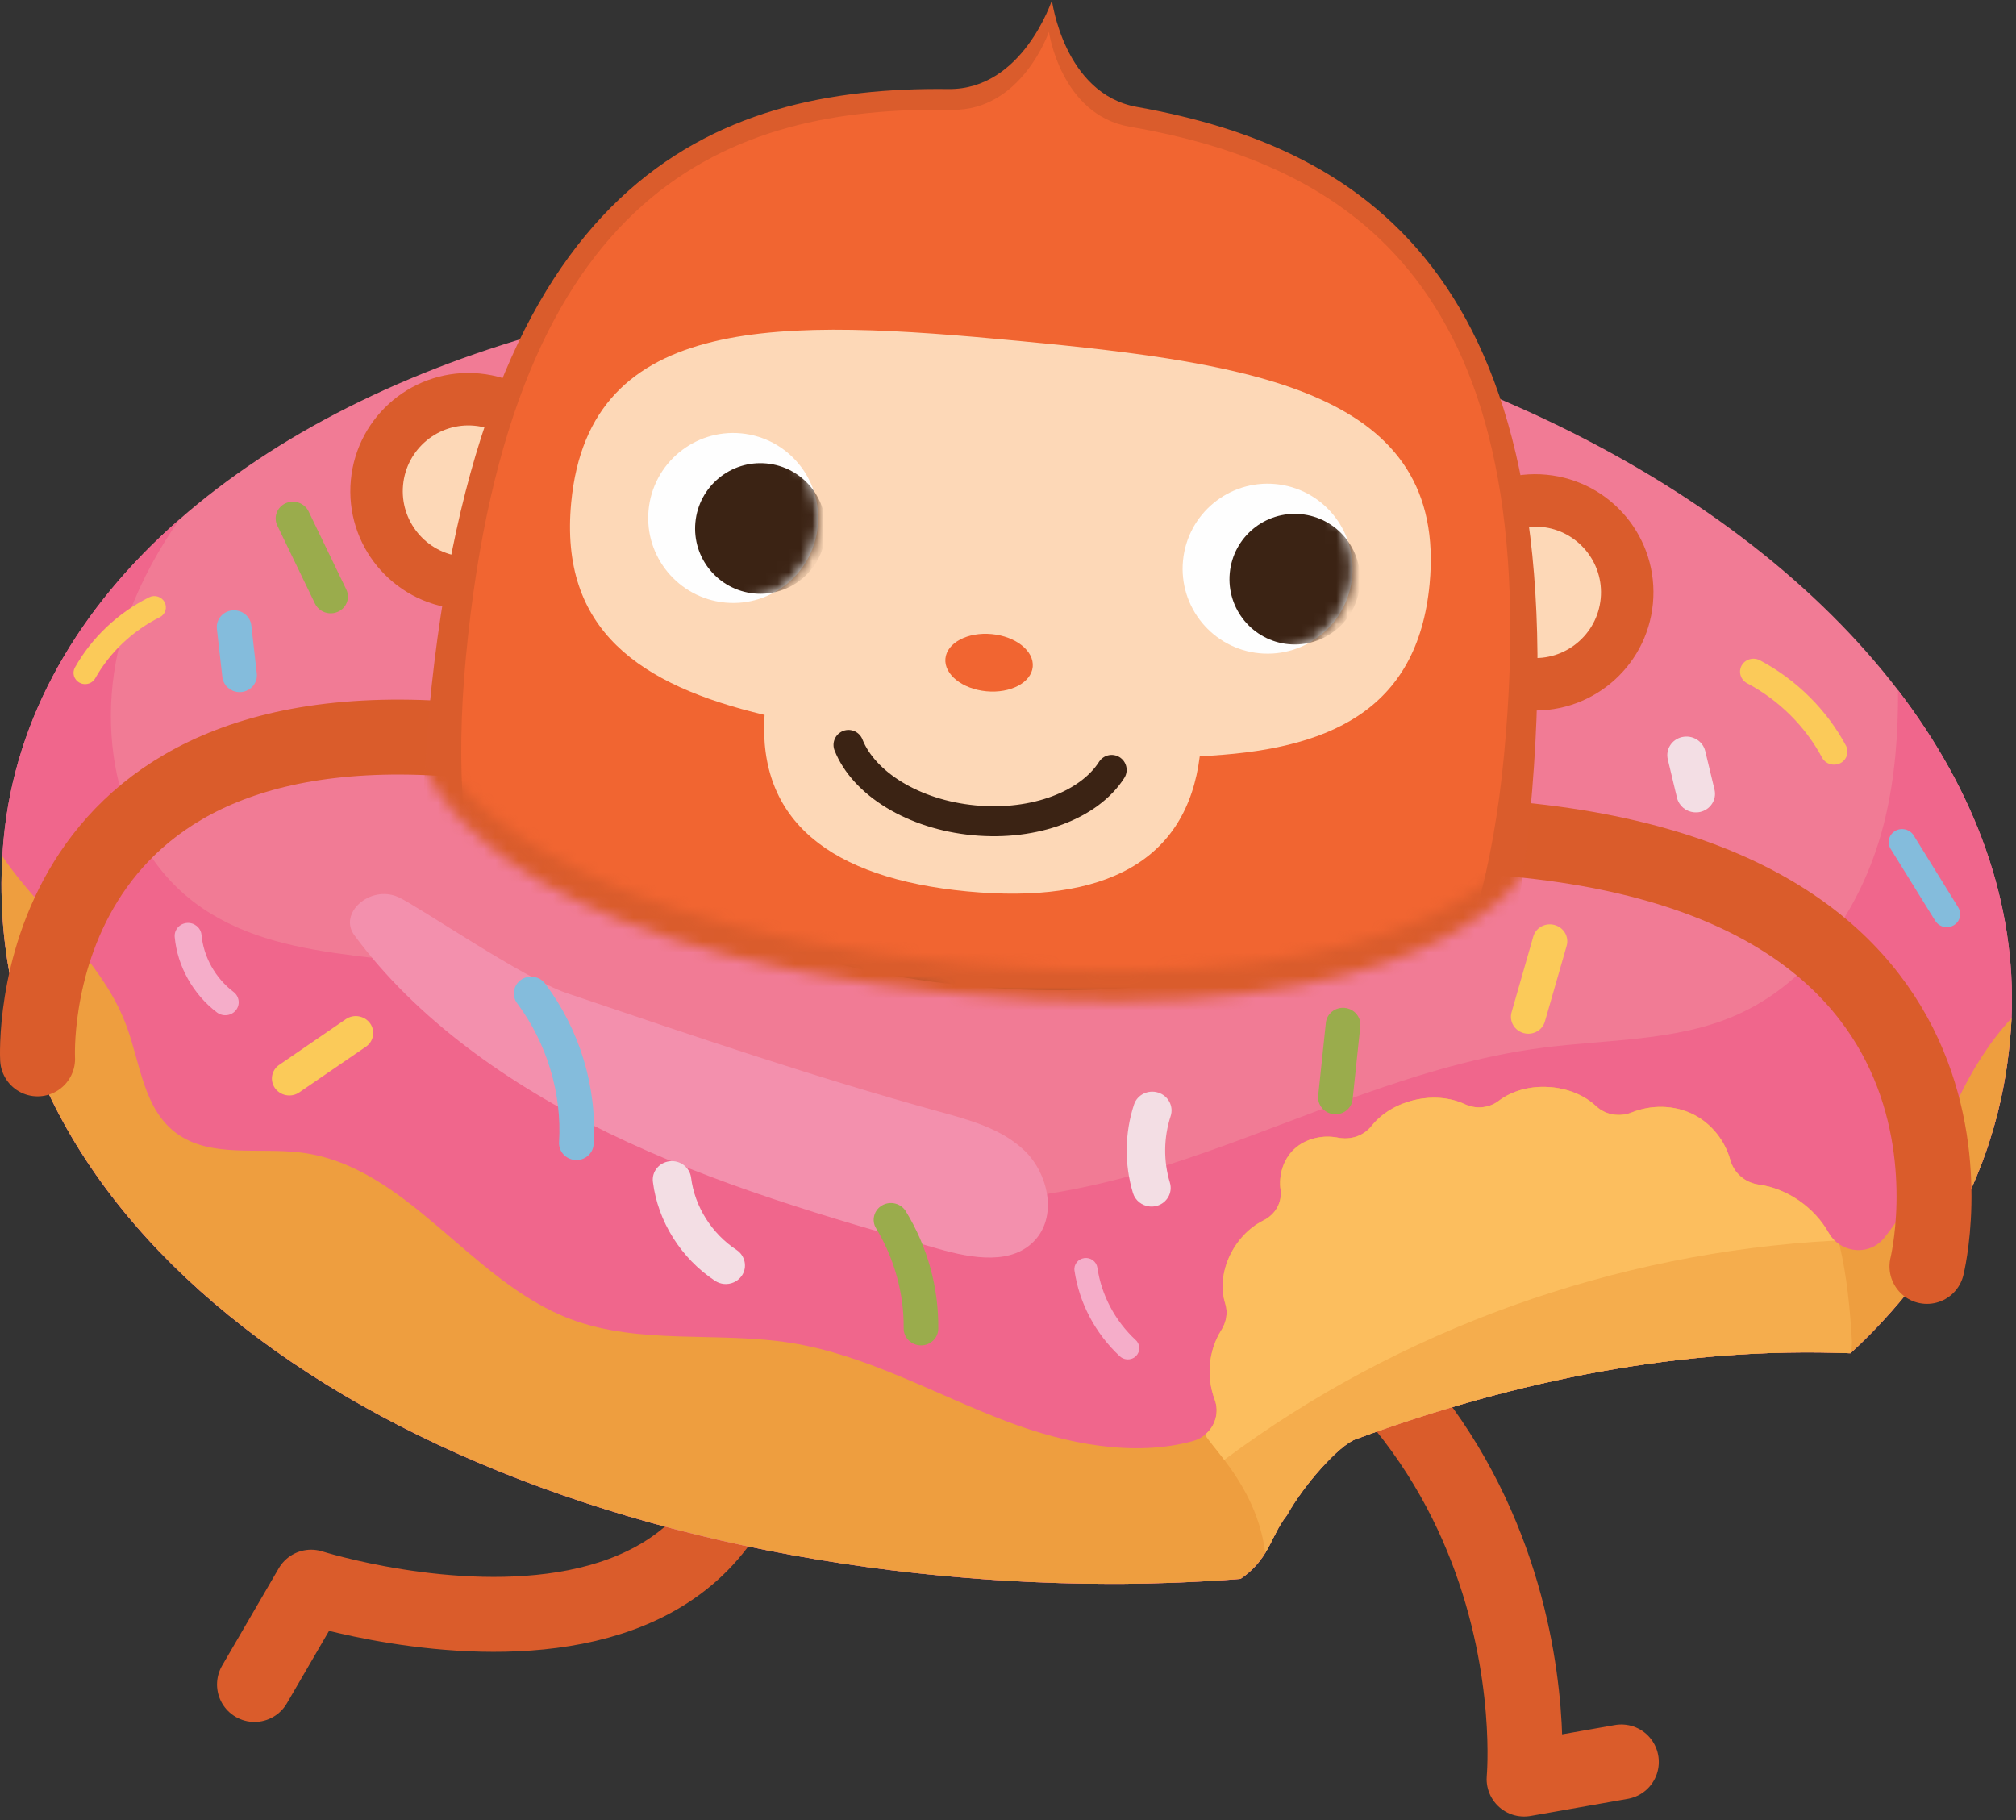 <?xml version="1.0" encoding="UTF-8"?>
<svg width="175px" height="158px" viewBox="0 0 175 158" version="1.1" xmlns="http://www.w3.org/2000/svg" xmlns:xlink="http://www.w3.org/1999/xlink">
    <rect x="0" y="0" width="175" height="158" fill="#333333" stroke="none"/>
    <!-- Generator: Sketch 55.2 (78181) - https://sketchapp.com -->
    <title>monkey</title>
    <desc>Created with Sketch.</desc>
    <defs>
        <path d="M0.486,39.778 C4.241,62.84 11.855,71.138 14.392,74.392 L14.392,74.392 C14.392,74.392 19.218,90.15 60.515,94.068 L60.515,94.068 C101.81,97.984 109.837,83.55 109.837,83.55 L109.837,83.55 C109.837,83.55 131.929,61.075 130.14,49.285 L130.14,49.285 C128.348,37.493 102.632,3.249 67.322,0.566 L67.322,0.566 C65.064,0.395 62.8,0.31 60.553,0.31 L60.553,0.31 C27.657,0.309 -3.026,18.194 0.486,39.778" id="path-1"></path>
        <path d="M0.486,39.778 C4.241,62.84 12.105,68.495 14.642,71.746 L14.642,71.746 C14.642,71.746 19.468,87.505 60.767,91.422 L60.767,91.422 C102.061,95.339 110.088,80.905 110.088,80.905 L110.088,80.905 C110.088,80.905 131.929,61.075 130.14,49.285 L130.14,49.285 C128.348,37.493 102.632,3.249 67.322,0.566 L67.322,0.566 C65.064,0.395 62.8,0.31 60.553,0.31 L60.553,0.31 C27.657,0.309 -3.026,18.194 0.486,39.778" id="path-3"></path>
        <path d="M0.3,7.079 C-0.085,11.134 2.894,14.734 6.95,15.118 L6.95,15.118 C11.007,15.504 14.605,12.529 14.991,8.473 L14.991,8.473 C15.375,4.417 12.401,0.814 8.344,0.429 L8.344,0.429 C8.107,0.406 7.872,0.396 7.638,0.396 L7.638,0.396 C3.878,0.396 0.663,3.26 0.3,7.079" id="path-5"></path>
        <path d="M0.191,6.979 C-0.194,11.035 2.78,14.634 6.838,15.019 L6.838,15.019 C10.894,15.405 14.493,12.43 14.877,8.373 L14.877,8.373 C15.262,4.316 12.288,0.714 8.232,0.33 L8.232,0.33 C7.995,0.307 7.76,0.296 7.527,0.296 L7.527,0.296 C3.765,0.296 0.553,3.16 0.191,6.979" id="path-7"></path>
    </defs>
    <g id="Page-1" stroke="none" stroke-width="1" fill="none" fill-rule="evenodd">
        <g id="02_toddler_class" transform="translate(-79, -428)">
            <g id="class-info" transform="translate(-424, 420)">
                <g id="monkey" transform="translate(503, 0)">
                    <g id="Group-93" transform="translate(0, 32.19)">
                        <path d="M140.741,128.761 L132.3,130.248 C132.3,130.248 135.841,93.188 95.44,81.091" id="Stroke-1" stroke="#DA5C2B" stroke-width="6.505" stroke-linecap="round" stroke-linejoin="round"></path>
                        <path d="M22.092,122.036 L27.008,113.588 C27.008,113.588 75.573,129.003 64.9,81.091" id="Stroke-3" stroke="#DA5C2B" stroke-width="6.505" stroke-linecap="round" stroke-linejoin="round"></path>
                        <path d="M53.499,49.986 C64.212,44.544 76.537,42.124 88.612,43.085 C100.704,44.043 112.585,47.512 122.322,54.587 C121.048,55.377 119.692,56.093 118.266,56.745 C98.51,65.806 65.843,62.067 53.473,49.998 C53.483,49.993 53.486,49.99 53.499,49.986 M174.561,65.121 C174.585,64.81 174.6,64.501 174.614,64.195 C175.054,54.202 171.456,44.462 164.76,35.724 C151.008,17.78 124.165,4.06 92.293,1.037 C60.855,-1.946 32.306,6.212 15.585,20.889 C6.839,28.559 1.325,38.016 0.321,48.591 C0.272,49.108 0.232,49.627 0.206,50.138 C-1.759,83.188 34.567,108.12 81.711,112.592 C82.45,112.661 83.185,112.724 83.926,112.785 C84.295,112.816 84.66,112.845 85.031,112.87 C85.417,112.901 85.804,112.928 86.196,112.954 C87.037,113.008 87.877,113.059 88.717,113.099 C88.953,113.112 89.189,113.125 89.428,113.137 C89.493,113.14 89.559,113.14 89.63,113.145 C90.419,113.181 91.206,113.208 91.991,113.233 C93.439,113.278 94.885,113.298 96.318,113.301 C96.735,113.301 97.148,113.299 97.559,113.298 C98.914,113.287 100.253,113.261 101.585,113.213 C101.839,113.205 102.094,113.195 102.346,113.184 C103.051,113.155 103.751,113.123 104.449,113.083 C104.751,113.072 105.055,113.051 105.354,113.033 C105.647,113.016 105.937,112.997 106.224,112.978 C106.486,112.961 106.751,112.94 107.012,112.923 C107.233,112.904 107.456,112.889 107.681,112.868 C108.447,112.354 109.112,111.7 109.626,110.943 C109.701,110.837 109.768,110.725 109.833,110.615 C110.387,109.703 110.776,108.692 111.375,107.803 C111.475,107.66 111.578,107.517 111.689,107.38 L111.689,107.378 C113.22,104.632 116.248,101.267 117.669,100.748 C131.682,95.61 146.075,92.7 160.613,93.282 L160.629,93.284 C160.655,93.262 160.673,93.241 160.698,93.224 L160.709,93.213 L160.709,93.21 C160.741,93.183 160.769,93.158 160.798,93.131 C161.577,92.408 162.325,91.668 163.045,90.908 C163.174,90.772 163.301,90.634 163.426,90.499 C163.921,89.967 164.397,89.425 164.865,88.877 C165.051,88.658 165.231,88.438 165.409,88.215 C165.461,88.154 165.507,88.094 165.557,88.032 C165.724,87.823 165.893,87.609 166.057,87.396 C166.229,87.175 166.397,86.954 166.566,86.727 C166.81,86.405 167.045,86.075 167.271,85.743 C167.419,85.545 167.558,85.338 167.692,85.129 C167.73,85.08 167.765,85.031 167.795,84.982 C167.932,84.785 168.061,84.584 168.188,84.384 C168.524,83.864 168.852,83.339 169.16,82.805 C169.224,82.693 169.292,82.583 169.353,82.466 C169.46,82.28 169.566,82.1 169.669,81.913 C169.705,81.849 169.737,81.783 169.775,81.722 C169.886,81.517 169.99,81.316 170.092,81.112 C170.522,80.298 170.921,79.47 171.285,78.625 C171.34,78.503 171.395,78.378 171.443,78.251 C171.547,78.017 171.644,77.779 171.738,77.542 C171.848,77.267 171.961,76.995 172.063,76.718 C172.072,76.697 172.077,76.675 172.085,76.655 C172.191,76.374 172.293,76.089 172.392,75.805 C172.408,75.76 172.426,75.713 172.441,75.662 C172.517,75.456 172.585,75.247 172.649,75.039 C172.688,74.925 172.725,74.813 172.757,74.699 C172.962,74.074 173.144,73.435 173.311,72.792 C173.364,72.599 173.409,72.404 173.461,72.209 C173.492,72.074 173.527,71.943 173.553,71.808 C173.587,71.684 173.617,71.56 173.641,71.434 C173.681,71.264 173.72,71.094 173.752,70.922 C173.815,70.647 173.87,70.368 173.924,70.088 C173.977,69.789 174.031,69.491 174.083,69.189 C174.129,68.922 174.172,68.656 174.208,68.389 C174.227,68.27 174.244,68.147 174.259,68.025 C174.298,67.759 174.333,67.491 174.361,67.221 C174.404,66.892 174.438,66.562 174.469,66.23 C174.505,65.865 174.536,65.493 174.561,65.121" id="Fill-5" fill="#F17B95"></path>
                        <path d="M174.469,66.23 C174.438,66.562 174.403,66.892 174.361,67.221 C174.333,67.491 174.298,67.76 174.259,68.025 C174.244,68.147 174.227,68.27 174.208,68.389 C174.171,68.656 174.128,68.922 174.083,69.189 C174.031,69.49 173.977,69.789 173.923,70.088 C173.87,70.368 173.815,70.647 173.751,70.922 C173.72,71.094 173.681,71.264 173.641,71.434 C173.617,71.56 173.587,71.684 173.553,71.808 C173.527,71.943 173.492,72.074 173.46,72.209 C173.409,72.404 173.364,72.599 173.311,72.793 C173.144,73.436 172.962,74.074 172.756,74.699 C172.725,74.814 172.688,74.925 172.648,75.039 C172.585,75.247 172.517,75.457 172.441,75.662 C172.426,75.713 172.408,75.76 172.392,75.805 C172.292,76.09 172.191,76.374 172.085,76.656 C172.077,76.675 172.071,76.698 172.063,76.718 C171.961,76.995 171.848,77.267 171.738,77.543 C171.644,77.779 171.547,78.017 171.443,78.251 C171.395,78.378 171.339,78.504 171.285,78.625 C170.92,79.47 170.521,80.298 170.091,81.112 C169.99,81.316 169.886,81.516 169.774,81.722 C169.736,81.783 169.705,81.849 169.668,81.913 C169.566,82.1 169.459,82.28 169.353,82.466 C169.292,82.583 169.224,82.693 169.16,82.805 C168.852,83.339 168.524,83.864 168.188,84.384 C168.061,84.584 167.932,84.784 167.794,84.983 C167.765,85.031 167.73,85.081 167.692,85.129 C167.558,85.338 167.418,85.545 167.271,85.743 C167.045,86.075 166.81,86.405 166.566,86.727 C166.397,86.954 166.229,87.175 166.057,87.397 C165.893,87.609 165.724,87.823 165.557,88.032 C165.506,88.094 165.46,88.154 165.409,88.216 C165.23,88.438 165.05,88.657 164.865,88.877 C164.397,89.425 163.92,89.968 163.425,90.499 C163.3,90.634 163.173,90.772 163.044,90.907 C162.325,91.668 161.577,92.407 160.797,93.132 C160.769,93.157 160.741,93.183 160.709,93.21 L160.709,93.213 L160.698,93.224 C160.672,93.241 160.654,93.261 160.628,93.284 L160.613,93.282 C146.075,92.7 131.682,95.61 117.668,100.749 C116.248,101.267 113.22,104.632 111.689,107.379 L111.689,107.38 C111.578,107.517 111.475,107.659 111.375,107.803 C110.776,108.692 110.387,109.703 109.833,110.615 C109.768,110.725 109.701,110.838 109.625,110.943 C109.112,111.7 108.447,112.355 107.681,112.868 C107.456,112.889 107.233,112.904 107.012,112.923 C106.751,112.941 106.486,112.962 106.224,112.978 C105.937,112.998 105.647,113.016 105.354,113.032 C105.055,113.051 104.75,113.073 104.449,113.083 C103.751,113.124 103.051,113.155 102.346,113.184 C102.094,113.195 101.838,113.206 101.584,113.213 C100.252,113.261 98.914,113.287 97.559,113.298 C97.148,113.299 96.734,113.301 96.318,113.301 C94.885,113.298 93.438,113.278 91.991,113.234 C91.206,113.209 90.418,113.18 89.63,113.145 C89.559,113.139 89.493,113.14 89.428,113.136 C89.189,113.125 88.953,113.112 88.716,113.099 C87.876,113.059 87.037,113.008 86.196,112.954 C85.804,112.928 85.417,112.901 85.031,112.87 C84.66,112.845 84.294,112.817 83.925,112.785 C83.185,112.724 82.45,112.661 81.71,112.592 C34.567,108.12 -1.759,83.189 0.206,50.138 C0.232,49.627 0.271,49.108 0.321,48.592 C1.325,38.016 6.838,28.559 15.584,20.889 C13.799,23.437 12.298,26.152 11.21,29.072 C7.941,37.889 9.586,49.142 17.486,54.592 C25.309,59.992 36.126,58.126 45.137,61.325 C54.834,64.766 61.522,73.728 71.007,77.697 C81.032,81.888 92.61,79.871 102.897,76.433 C113.176,72.992 123.098,68.166 133.888,66.764 C139.536,66.029 145.467,66.219 150.658,63.956 C157.534,60.962 161.917,54.065 163.625,46.928 C164.504,43.257 164.779,39.501 164.76,35.724 C171.456,44.462 175.054,54.202 174.614,64.195 C174.6,64.501 174.584,64.81 174.561,65.121 C174.536,65.493 174.504,65.865 174.469,66.23" id="Fill-7" fill="#F0668C"></path>
                        <path d="M174.469,66.23 C174.438,66.562 174.403,66.892 174.361,67.221 C174.333,67.491 174.298,67.76 174.259,68.025 C174.244,68.147 174.227,68.27 174.208,68.389 C174.171,68.656 174.128,68.922 174.083,69.189 C174.031,69.49 173.977,69.789 173.923,70.088 C173.87,70.368 173.815,70.647 173.751,70.922 C173.72,71.094 173.681,71.264 173.641,71.434 C173.617,71.56 173.587,71.684 173.553,71.808 C173.527,71.943 173.492,72.074 173.46,72.209 C173.409,72.404 173.364,72.599 173.311,72.793 C173.144,73.436 172.962,74.074 172.756,74.699 C172.725,74.814 172.688,74.925 172.648,75.039 C172.585,75.247 172.517,75.457 172.441,75.662 C172.426,75.713 172.408,75.76 172.392,75.805 C172.292,76.09 172.191,76.374 172.085,76.656 C172.077,76.675 172.071,76.698 172.063,76.718 C171.961,76.995 171.848,77.267 171.738,77.543 C171.644,77.779 171.547,78.017 171.443,78.251 C171.395,78.378 171.339,78.504 171.285,78.625 C170.92,79.47 170.521,80.298 170.091,81.112 C169.99,81.316 169.886,81.516 169.774,81.722 C169.736,81.783 169.705,81.849 169.668,81.913 C169.566,82.1 169.459,82.28 169.353,82.466 C169.292,82.583 169.224,82.693 169.16,82.805 C168.852,83.339 168.524,83.864 168.188,84.384 C168.061,84.584 167.932,84.784 167.794,84.983 C167.765,85.031 167.73,85.081 167.692,85.129 C167.558,85.338 167.418,85.545 167.271,85.743 C167.045,86.075 166.81,86.405 166.566,86.727 C166.397,86.954 166.229,87.175 166.057,87.397 C165.893,87.609 165.724,87.823 165.557,88.032 C165.506,88.094 165.46,88.154 165.409,88.216 C165.23,88.438 165.05,88.657 164.865,88.877 C164.397,89.425 163.92,89.968 163.425,90.499 C163.3,90.634 163.173,90.772 163.044,90.907 C162.325,91.668 161.577,92.407 160.797,93.132 C160.769,93.157 160.741,93.183 160.709,93.21 L160.709,93.213 L160.698,93.224 L160.613,93.282 C146.075,92.7 131.682,95.61 117.668,100.749 C116.248,101.267 113.22,104.632 111.689,107.379 L111.689,107.38 C111.578,107.517 111.475,107.659 111.375,107.803 C110.776,108.692 110.387,109.703 109.833,110.615 C109.768,110.725 109.701,110.838 109.625,110.943 C109.112,111.7 108.447,112.355 107.681,112.868 C107.456,112.889 107.233,112.904 107.012,112.923 C106.751,112.941 106.486,112.962 106.224,112.978 C105.937,112.998 105.647,113.016 105.354,113.032 C105.182,113.046 105.007,113.055 104.832,113.065 C104.703,113.07 104.577,113.079 104.449,113.083 C103.751,113.124 103.051,113.155 102.346,113.184 C102.094,113.195 101.838,113.206 101.584,113.213 C100.252,113.261 98.914,113.287 97.559,113.298 C97.148,113.299 96.734,113.301 96.318,113.301 C94.885,113.298 93.438,113.278 91.991,113.234 C91.206,113.209 90.418,113.18 89.63,113.145 C89.559,113.139 89.493,113.14 89.428,113.136 C89.189,113.125 88.953,113.112 88.716,113.099 C87.876,113.059 87.037,113.008 86.196,112.954 C85.804,112.928 85.417,112.901 85.031,112.87 C84.66,112.845 84.294,112.817 83.925,112.785 C83.185,112.724 82.45,112.661 81.71,112.592 C34.567,108.12 -1.759,83.189 0.206,50.138 C0.646,50.793 1.117,51.426 1.603,52.029 C4.961,56.209 9.178,59.941 11.003,64.936 C12.186,68.172 12.477,72.075 15.285,74.165 C18.245,76.365 22.43,75.398 26.114,75.859 C35.369,77.018 40.779,87.007 49.481,90.304 C55.515,92.594 62.293,91.368 68.676,92.388 C75.292,93.452 81.222,96.877 87.476,99.233 C92.576,101.154 98.411,102.31 103.527,100.912 C103.941,100.802 104.307,100.605 104.605,100.352 C105.48,99.628 105.86,98.42 105.443,97.302 C104.709,95.354 104.898,93.051 106.013,91.29 C106.446,90.605 106.607,89.778 106.368,89.004 C105.513,86.299 107.114,83.028 109.687,81.747 C110.711,81.237 111.312,80.189 111.161,79.079 C110.993,77.816 111.389,76.468 112.328,75.578 C113.317,74.642 114.807,74.306 116.149,74.571 C117.263,74.791 118.379,74.409 119.07,73.54 C120.857,71.299 124.514,70.433 127.162,71.667 C128.118,72.115 129.27,72.008 130.096,71.373 C132.437,69.581 136.391,69.805 138.547,71.832 C139.38,72.614 140.599,72.802 141.663,72.374 C143.324,71.713 145.282,71.725 146.903,72.508 C148.522,73.286 149.725,74.803 150.193,76.493 C150.51,77.638 151.475,78.481 152.677,78.645 C155.185,78.987 157.517,80.654 158.739,82.832 C158.816,82.964 158.899,83.088 158.987,83.203 C159.024,83.248 159.06,83.293 159.102,83.338 C159.151,83.394 159.201,83.451 159.255,83.503 C159.258,83.509 159.268,83.511 159.269,83.519 C159.331,83.573 159.395,83.625 159.455,83.676 C159.525,83.733 159.596,83.781 159.67,83.829 C160.859,84.621 162.55,84.498 163.531,83.302 C166.37,79.831 168.053,75.287 170.012,71.168 C171.176,68.721 172.718,66.228 174.614,64.195 C174.6,64.501 174.584,64.81 174.561,65.121 C174.536,65.493 174.504,65.865 174.469,66.23" id="Fill-9" fill="#EE9E3F"></path>
                        <path d="M160.708,93.21 L160.708,93.213 L160.698,93.223 L160.613,93.282 C146.075,92.7 131.682,95.61 117.668,100.748 C116.248,101.267 113.22,104.632 111.689,107.378 L111.689,107.38 C111.578,107.517 111.475,107.659 111.374,107.803 C110.776,108.692 110.387,109.703 109.833,110.615 C109.38,107.037 107.647,104.352 106.273,102.537 C105.53,101.554 104.891,100.826 104.605,100.351 C105.48,99.628 105.86,98.42 105.443,97.302 C104.71,95.354 104.898,93.051 106.013,91.29 C106.447,90.604 106.608,89.778 106.368,89.003 C105.513,86.299 107.114,83.028 109.687,81.747 C110.712,81.237 111.312,80.189 111.16,79.079 C110.993,77.815 111.389,76.467 112.328,75.578 C113.317,74.642 114.807,74.306 116.15,74.571 C117.263,74.791 118.379,74.409 119.07,73.54 C120.858,71.298 124.514,70.433 127.162,71.667 C128.118,72.115 129.27,72.008 130.096,71.372 C132.437,69.581 136.391,69.805 138.547,71.832 C139.381,72.613 140.599,72.802 141.662,72.374 C143.323,71.712 145.281,71.725 146.903,72.508 C148.523,73.286 149.725,74.803 150.194,76.493 C150.51,77.638 151.475,78.481 152.677,78.645 C155.185,78.987 157.517,80.654 158.739,82.832 C158.816,82.964 158.899,83.088 158.988,83.202 C159.024,83.248 159.06,83.293 159.101,83.338 C159.151,83.394 159.201,83.451 159.256,83.503 C159.258,83.509 159.268,83.512 159.269,83.519 C159.331,83.572 159.394,83.625 159.454,83.676 C159.525,83.733 159.591,83.783 159.67,83.829 C160.321,86.58 160.599,89.44 160.759,92.279 C160.762,92.363 160.742,92.73 160.708,93.21" id="Fill-11" fill="#F5AD4D"></path>
                        <path d="M123.978,52.728 C122.703,54.706 120.579,56.017 118.266,56.745 C119.692,56.093 121.048,55.377 122.322,54.588 C112.585,47.512 100.704,44.044 88.612,43.085 C76.537,42.125 64.212,44.544 53.499,49.986 C51.751,48.266 50.471,46.094 50.14,43.712 C49.709,40.623 51.131,37.233 53.954,35.773 C57.098,34.143 61.025,35.132 64.459,34.182 C69.109,32.897 72.504,28.161 77.346,28.106 C79.439,28.081 81.426,28.97 83.495,29.248 C87.202,29.745 90.851,28.283 94.563,27.882 C101.843,27.098 109.46,30.822 113.171,36.989 C114.07,38.482 114.797,40.144 116.164,41.251 C118.174,42.88 121.168,42.971 123.151,44.642 C125.45,46.574 125.583,50.232 123.978,52.728" id="Fill-13" fill="#EE9E3F"></path>
                        <path d="M89.938,83.358 C91.776,81.215 90.945,77.642 88.96,75.72 C86.978,73.798 84.189,73.038 81.509,72.303 C71.032,69.417 60.325,65.792 49.179,62.016 C45.48,60.763 36.306,54.477 34.599,53.695 C34.58,53.687 34.564,53.679 34.546,53.673 C32.148,52.615 29.337,55.073 30.766,57.005 C36.144,64.287 44.145,69.946 52.76,74.137 C62.123,78.692 72.008,81.521 81.477,84.225 C84.389,85.054 87.947,85.681 89.938,83.358" id="Fill-15" fill="#F390AD"></path>
                        <path d="M62.844,87.268 C62.572,87.242 62.304,87.151 62.063,86.99 C59.121,85.049 57.105,81.841 56.677,78.415 C56.561,77.524 57.212,76.718 58.13,76.615 C59.047,76.511 59.877,77.147 59.99,78.039 C60.301,80.543 61.779,82.89 63.929,84.309 C64.692,84.813 64.9,85.822 64.384,86.565 C64.027,87.071 63.428,87.323 62.844,87.268" id="Fill-17" fill="#F3DEE4"></path>
                        <path d="M99.796,80.54 C99.137,80.477 98.551,80.034 98.348,79.376 C97.594,76.888 97.626,74.16 98.438,71.696 C98.718,70.841 99.66,70.378 100.537,70.654 C101.414,70.93 101.9,71.847 101.617,72.7 C101.009,74.553 100.984,76.604 101.553,78.473 C101.812,79.333 101.307,80.235 100.423,80.486 C100.215,80.543 99.999,80.559 99.796,80.54" id="Fill-19" fill="#F3DEE4"></path>
                        <path d="M147.049,46.325 C146.352,46.258 145.744,45.769 145.573,45.068 L144.774,41.733 C144.563,40.858 145.124,39.99 146.019,39.791 C146.919,39.593 147.818,40.138 148.025,41.012 L148.828,44.349 C149.038,45.225 148.476,46.094 147.579,46.293 C147.399,46.333 147.222,46.341 147.049,46.325" id="Fill-21" fill="#F3DEE4"></path>
                        <path d="M105.287,18.275 C104.807,18.229 104.352,17.984 104.059,17.566 L101.125,13.36 C100.605,12.612 100.802,11.605 101.566,11.106 C102.328,10.605 103.37,10.802 103.887,11.548 L106.818,15.755 C107.341,16.499 107.141,17.509 106.38,18.007 C106.044,18.225 105.659,18.31 105.287,18.275" id="Fill-23" fill="#F3DEE4"></path>
                        <path d="M58.294,33.103 C58.144,33.089 57.993,33.055 57.844,32.998 C56.983,32.672 56.556,31.728 56.89,30.893 L59.479,24.39 C59.811,23.558 60.776,23.145 61.638,23.474 C62.5,23.8 62.923,24.742 62.593,25.577 L60.004,32.078 C59.729,32.77 59.018,33.172 58.294,33.103" id="Fill-25" fill="#F3DEE4"></path>
                        <path d="M63.863,12.008 C63.676,11.99 63.489,11.911 63.349,11.769 C61.464,9.911 60.411,7.248 60.529,4.649 C60.546,4.202 60.936,3.856 61.399,3.88 C61.856,3.903 62.215,4.281 62.196,4.728 C62.1,6.884 62.975,9.092 64.533,10.634 C64.856,10.954 64.857,11.467 64.528,11.781 C64.347,11.956 64.104,12.03 63.863,12.008" id="Fill-27" fill="#F5ADC9"></path>
                        <path d="M91.071,19.343 C90.954,19.331 90.831,19.305 90.717,19.264 C89.93,18.996 89.515,18.161 89.791,17.399 C90.723,14.792 90.815,11.887 90.043,9.219 C89.816,8.442 90.285,7.636 91.082,7.423 C91.88,7.208 92.712,7.666 92.936,8.441 C93.873,11.679 93.761,15.207 92.63,18.374 C92.397,19.02 91.741,19.406 91.071,19.343" id="Fill-29" fill="#F5ADC9"></path>
                        <path d="M135.374,27.884 C135.265,27.874 135.16,27.843 135.057,27.792 L130.131,25.209 C129.725,24.996 129.572,24.503 129.791,24.109 C130.008,23.715 130.51,23.569 130.918,23.782 L135.843,26.364 C136.249,26.575 136.401,27.067 136.185,27.463 C136.024,27.76 135.696,27.915 135.374,27.884" id="Fill-31" fill="#F5ADC9"></path>
                        <path d="M97.802,93.811 C97.586,93.791 97.371,93.702 97.203,93.545 C95.085,91.573 93.688,88.935 93.272,86.116 C93.193,85.585 93.576,85.094 94.124,85.021 C94.674,84.947 95.176,85.319 95.258,85.851 C95.609,88.237 96.79,90.471 98.589,92.141 C98.987,92.512 99,93.13 98.621,93.517 C98.404,93.742 98.098,93.839 97.802,93.811" id="Fill-33" fill="#F5ADC9"></path>
                        <path d="M19.443,63.937 C19.229,63.916 19.018,63.841 18.838,63.703 C16.77,62.138 15.397,59.69 15.166,57.16 C15.107,56.535 15.58,55.984 16.226,55.931 C16.865,55.88 17.433,56.343 17.492,56.968 C17.667,58.883 18.704,60.73 20.266,61.913 C20.778,62.3 20.873,63.013 20.476,63.508 C20.221,63.824 19.83,63.974 19.443,63.937" id="Fill-35" fill="#F5ADC9"></path>
                        <path d="M114.607,17.456 C114.522,17.449 114.436,17.431 114.35,17.404 C113.737,17.204 113.401,16.562 113.602,15.967 C114.537,13.191 114.362,10.063 113.12,7.389 C112.853,6.817 113.117,6.146 113.704,5.89 C114.292,5.635 114.983,5.892 115.247,6.464 C116.729,9.65 116.936,13.371 115.823,16.683 C115.65,17.196 115.14,17.508 114.607,17.456" id="Fill-37" fill="#FBCA59"></path>
                        <path d="M66.562,26.736 C66.529,26.733 66.499,26.728 66.468,26.724 C65.926,26.62 65.569,26.107 65.668,25.58 C66.15,23.101 65.758,20.501 64.571,18.253 C64.315,17.774 64.507,17.186 64.999,16.942 C65.492,16.7 66.095,16.889 66.347,17.367 C67.745,20.003 68.201,23.05 67.637,25.954 C67.541,26.451 67.073,26.784 66.562,26.736" id="Fill-39" fill="#FBCA59"></path>
                        <path d="M48.338,28.356 C47.951,28.32 47.605,28.064 47.479,27.686 C46.369,24.392 44.25,21.355 41.51,19.135 C41.083,18.787 41.025,18.174 41.377,17.763 C41.73,17.347 42.362,17.295 42.789,17.642 C45.814,20.096 48.156,23.449 49.382,27.087 C49.555,27.6 49.268,28.147 48.742,28.313 C48.61,28.357 48.471,28.369 48.338,28.356" id="Fill-41" fill="#FBCA59"></path>
                        <path d="M7.293,35.192 C7.16,35.181 7.028,35.141 6.905,35.077 C6.418,34.815 6.239,34.223 6.505,33.752 C7.956,31.168 10.243,29.006 12.942,27.661 C13.429,27.415 14.034,27.605 14.29,28.085 C14.541,28.563 14.351,29.151 13.86,29.394 C11.513,30.564 9.527,32.447 8.264,34.696 C8.065,35.046 7.676,35.229 7.293,35.192" id="Fill-43" fill="#FBCA59"></path>
                        <path d="M49.602,37.772 C49.275,37.741 48.968,37.556 48.804,37.25 C47.643,35.1 46.192,33.108 44.481,31.33 C44.103,30.935 44.123,30.319 44.526,29.954 C44.927,29.588 45.565,29.609 45.943,30.005 C47.775,31.911 49.333,34.047 50.578,36.355 C50.835,36.831 50.648,37.42 50.158,37.668 C49.98,37.757 49.787,37.789 49.602,37.772" id="Fill-45" fill="#FBCA59"></path>
                        <path d="M132.523,65.538 C132.433,65.529 132.345,65.515 132.255,65.489 C131.458,65.268 130.989,64.46 131.213,63.685 L133.096,57.114 C133.318,56.335 134.146,55.887 134.948,56.108 C135.749,56.327 136.215,57.134 135.995,57.911 L134.106,64.485 C133.911,65.172 133.23,65.605 132.523,65.538" id="Fill-47" fill="#FBCA59"></path>
                        <path d="M111.261,32.195 C110.512,32.123 109.917,31.517 109.899,30.77 C109.878,29.964 110.533,29.297 111.359,29.28 L117.406,29.16 C118.236,29.143 118.927,29.781 118.95,30.591 C118.969,31.397 118.312,32.062 117.486,32.08 L111.437,32.201 C111.382,32.203 111.319,32.2 111.261,32.195" id="Fill-49" fill="#FBCA59"></path>
                        <path d="M131.803,32.393 C131.23,32.339 130.77,31.876 130.746,31.299 C130.722,30.672 131.226,30.146 131.87,30.126 L137.693,29.948 C138.339,29.931 138.884,30.422 138.907,31.049 C138.928,31.675 138.424,32.2 137.779,32.217 L131.958,32.395 C131.909,32.4 131.856,32.398 131.803,32.393" id="Fill-51" fill="#FBCA59"></path>
                        <path d="M159.093,42.183 C158.709,42.146 158.353,41.929 158.162,41.571 C156.718,38.869 154.414,36.58 151.663,35.124 C151.095,34.825 150.881,34.133 151.185,33.581 C151.493,33.032 152.199,32.83 152.771,33.13 C155.929,34.801 158.58,37.433 160.237,40.535 C160.531,41.093 160.312,41.778 159.739,42.065 C159.532,42.167 159.31,42.203 159.093,42.183" id="Fill-53" fill="#FBCA59"></path>
                        <path d="M28.566,29.044 C28.049,28.996 27.576,28.693 27.342,28.208 L24.075,21.439 C23.719,20.708 24.04,19.838 24.791,19.498 C25.545,19.159 26.438,19.474 26.791,20.21 L30.057,26.976 C30.411,27.707 30.093,28.576 29.34,28.915 C29.09,29.029 28.823,29.069 28.566,29.044" id="Fill-55" fill="#9AAC4C"></path>
                        <path d="M82.379,23.853 C82.033,23.82 81.699,23.673 81.437,23.411 L76.498,18.427 C75.922,17.842 75.936,16.92 76.534,16.361 C77.131,15.802 78.085,15.823 78.658,16.405 L83.598,21.389 C84.175,21.972 84.157,22.897 83.562,23.454 C83.235,23.761 82.8,23.893 82.379,23.853" id="Fill-57" fill="#9AAC4C"></path>
                        <path d="M24.971,70.897 C25.315,70.929 25.672,70.848 25.979,70.637 L31.764,66.672 C32.442,66.209 32.598,65.296 32.121,64.636 C31.637,63.977 30.698,63.817 30.023,64.28 L24.238,68.248 C23.557,68.711 23.403,69.622 23.881,70.282 C24.148,70.645 24.55,70.857 24.971,70.897" id="Fill-59" fill="#FBCA59"></path>
                        <path d="M120.74,37.782 C120.551,37.764 120.361,37.711 120.182,37.618 C119.445,37.239 119.164,36.355 119.548,35.643 C120.512,33.858 121.865,32.238 123.467,30.955 C124.106,30.443 125.051,30.533 125.584,31.156 C126.113,31.779 126.025,32.701 125.388,33.213 C124.089,34.253 122.995,35.566 122.211,37.011 C121.922,37.551 121.332,37.838 120.74,37.782" id="Fill-61" fill="#9AAC4C"></path>
                        <path d="M115.784,72.53 C115.781,72.529 115.777,72.528 115.774,72.528 C114.948,72.443 114.344,71.724 114.426,70.924 L115.092,64.602 C115.172,63.804 115.903,63.224 116.725,63.302 C116.728,63.303 116.731,63.303 116.734,63.303 C117.562,63.387 118.165,64.105 118.083,64.908 L117.417,71.228 C117.336,72.029 116.606,72.607 115.784,72.53" id="Fill-63" fill="#9AAC4C"></path>
                        <path d="M79.806,92.592 C79.034,92.519 78.433,91.879 78.443,91.113 C78.48,88.113 77.629,85.032 76.051,82.442 C75.629,81.748 75.863,80.853 76.575,80.444 C77.286,80.036 78.21,80.267 78.633,80.963 C80.522,84.054 81.489,87.578 81.448,91.164 C81.436,91.971 80.757,92.613 79.926,92.6 C79.887,92.599 79.845,92.597 79.806,92.592" id="Fill-65" fill="#9AAC4C"></path>
                        <path d="M49.891,76.504 C49.085,76.428 48.483,75.745 48.528,74.957 C48.789,70.732 47.463,66.341 44.894,62.908 C44.406,62.254 44.551,61.341 45.222,60.871 C45.892,60.397 46.833,60.543 47.321,61.198 C50.34,65.23 51.837,70.183 51.529,75.144 C51.481,75.951 50.77,76.561 49.939,76.508 C49.923,76.507 49.906,76.505 49.891,76.504" id="Fill-67" fill="#84BCDC"></path>
                        <path d="M20.653,35.884 C19.96,35.818 19.382,35.285 19.302,34.58 L18.826,30.402 C18.736,29.602 19.331,28.883 20.154,28.798 C20.978,28.714 21.724,29.295 21.816,30.098 L22.291,34.275 C22.378,35.079 21.787,35.796 20.959,35.882 C20.857,35.893 20.753,35.893 20.653,35.884" id="Fill-69" fill="#84BCDC"></path>
                        <path d="M54.878,19.375 C54.254,19.316 53.706,18.877 53.556,18.253 C52.961,15.827 51.812,13.507 50.234,11.54 C49.721,10.903 49.837,9.987 50.49,9.492 C51.143,8.996 52.089,9.114 52.601,9.751 C54.443,12.048 55.784,14.758 56.477,17.591 C56.668,18.375 56.171,19.16 55.365,19.341 C55.201,19.38 55.036,19.39 54.878,19.375" id="Fill-71" fill="#84BCDC"></path>
                        <path d="M81.694,8.084 C81.284,8.044 80.891,7.845 80.626,7.498 C79.062,5.455 76.702,3.968 74.145,3.416 C73.332,3.24 72.816,2.462 72.989,1.675 C73.166,0.887 73.966,0.389 74.778,0.566 C78.035,1.265 81.043,3.158 83.037,5.765 C83.533,6.412 83.397,7.328 82.732,7.808 C82.42,8.029 82.05,8.117 81.694,8.084" id="Fill-73" fill="#84BCDC"></path>
                        <path d="M122.349,21.439 C122.149,21.42 121.955,21.365 121.769,21.267 C121.04,20.879 120.768,19.99 121.163,19.284 C121.735,18.267 122.029,17.116 122.018,15.956 C122.012,15.15 122.681,14.494 123.508,14.494 C124.341,14.49 125.021,15.144 125.025,15.95 C125.038,17.601 124.618,19.241 123.805,20.69 C123.509,21.219 122.926,21.493 122.349,21.439" id="Fill-75" fill="#84BCDC"></path>
                        <path d="M168.88,56.291 C168.523,56.257 168.185,56.064 167.987,55.74 L164.118,49.497 C163.786,48.958 163.964,48.26 164.515,47.94 C165.071,47.616 165.786,47.795 166.121,48.334 L169.985,54.578 C170.32,55.118 170.143,55.815 169.59,56.135 C169.37,56.264 169.12,56.313 168.88,56.291" id="Fill-77" fill="#84BCDC"></path>
                        <path d="M159.255,83.503 C140.148,84.513 121.422,91.238 106.273,102.537 C105.53,101.555 104.891,100.826 104.605,100.351 C105.48,99.628 105.86,98.42 105.443,97.302 C104.709,95.354 104.898,93.051 106.013,91.29 C106.446,90.604 106.607,89.778 106.368,89.003 C105.513,86.299 107.114,83.028 109.687,81.747 C110.711,81.237 111.312,80.189 111.161,79.079 C110.993,77.815 111.389,76.467 112.328,75.578 C113.317,74.642 114.807,74.306 116.149,74.571 C117.263,74.791 118.379,74.409 119.07,73.54 C120.857,71.298 124.514,70.433 127.161,71.667 C128.118,72.115 129.27,72.008 130.096,71.372 C132.437,69.581 136.391,69.805 138.547,71.832 C139.38,72.613 140.599,72.802 141.662,72.374 C143.324,71.712 145.282,71.725 146.903,72.508 C148.522,73.286 149.725,74.803 150.193,76.493 C150.51,77.638 151.475,78.481 152.677,78.645 C155.184,78.987 157.516,80.654 158.739,82.832 C158.885,83.087 159.058,83.308 159.255,83.503" id="Fill-79" fill="#FCBE5E"></path>
                        <path d="M3.263,67.73 C3.263,67.73 1.567,35.776 41.905,40.218" id="Stroke-81" stroke="#DA5C2B" stroke-width="6.505" stroke-linecap="round"></path>
                        <path d="M167.271,85.743 C167.271,85.743 175.883,51.332 128.54,48.436" id="Stroke-83" stroke="#DA5C2B" stroke-width="6.505" stroke-linecap="round"></path>
                        <path d="M48.607,19.198 C48.191,23.585 44.297,26.805 39.909,26.389 C35.526,25.973 32.307,22.079 32.723,17.692 C33.139,13.306 37.033,10.084 41.416,10.5 C45.805,10.916 49.023,14.813 48.607,19.198" id="Fill-85" fill="#FDD8B7"></path>
                        <path d="M48.607,19.198 C48.191,23.585 44.297,26.805 39.909,26.389 C35.526,25.973 32.307,22.079 32.723,17.692 C33.139,13.306 37.033,10.084 41.416,10.5 C45.805,10.916 49.023,14.813 48.607,19.198 Z" id="Stroke-87" stroke="#DA5C2C" stroke-width="4.553"></path>
                        <path d="M141.216,27.984 C140.799,32.371 136.906,35.591 132.519,35.174 C128.131,34.757 124.913,30.864 125.33,26.476 C125.746,22.091 129.638,18.869 134.026,19.285 C138.414,19.702 141.632,23.598 141.216,27.984" id="Fill-89" fill="#FDD8B7"></path>
                        <path d="M141.216,27.984 C140.799,32.371 136.906,35.591 132.519,35.174 C128.131,34.757 124.913,30.864 125.33,26.476 C125.746,22.091 129.638,18.869 134.026,19.285 C138.414,19.702 141.632,23.598 141.216,27.984 Z" id="Stroke-91" stroke="#DA5C2C" stroke-width="4.553"></path>
                    </g>
                    <g id="Group-96" transform="translate(22.5, 0.19)">
                        <mask id="mask-2" fill="white">
                            <use xlink:href="#path-1"></use>
                        </mask>
                        <g id="Clip-95"></g>
                        <path d="M110.315,78.517 C114.693,32.344 96.313,20.693 76.183,17.09 C69.857,15.96 68.811,7.836 68.811,7.836 C68.811,7.836 66.259,15.618 59.833,15.539 C39.386,15.292 19.137,23.279 14.757,69.453 C10.445,114.914 34.718,123.305 57.651,125.482 C80.586,127.657 106.002,123.979 110.315,78.517" id="Fill-94" fill="#DA5C2C" mask="url(#mask-2)"></path>
                    </g>
                    <g id="Group-99" transform="translate(22.5, 0.19)">
                        <mask id="mask-4" fill="white">
                            <use xlink:href="#path-3"></use>
                        </mask>
                        <g id="Clip-98"></g>
                        <path d="M108.055,73.389 C111.932,32.524 94.541,22.107 75.55,18.807 C69.585,17.77 68.551,10.571 68.551,10.571 C68.551,10.571 66.185,17.448 60.13,17.344 C40.855,17.014 21.821,23.976 17.944,64.841 C14.203,104.284 37.121,111.897 58.745,113.948 C80.374,116 104.313,112.832 108.055,73.389" id="Fill-97" fill="#F16531" mask="url(#mask-4)"></path>
                    </g>
                    <g id="Group-110" transform="translate(49, 36.19)">
                        <path d="M75.098,22.51 C74.051,33.554 66.277,36.97 55.146,37.454 C54.021,46.556 46.898,50.323 34.973,49.192 C23.046,48.06 16.764,43.021 17.37,33.87 C6.523,31.302 -0.465,26.484 0.583,15.441 C2.159,-1.167 18.933,-0.541 39.505,1.411 C60.082,3.363 76.673,5.902 75.098,22.51" id="Fill-100" fill="#FDD8B7"></path>
                        <path d="M21.991,17.473 C22.375,13.417 19.401,9.814 15.344,9.429 C11.289,9.044 7.686,12.023 7.3,16.079 C6.916,20.134 9.895,23.734 13.951,24.119 C18.007,24.504 21.605,21.529 21.991,17.473" id="Fill-102" fill="#FEFEFE"></path>
                        <path d="M68.377,21.873 C68.762,17.817 65.787,14.214 61.732,13.83 C57.675,13.445 54.075,16.424 53.691,20.479 C53.306,24.535 56.281,28.134 60.338,28.519 C64.394,28.905 67.993,25.929 68.377,21.873" id="Fill-104" fill="#FEFEFE"></path>
                        <path d="M33.068,28.978 C32.939,30.35 34.529,31.62 36.62,31.819 C38.714,32.017 40.516,31.07 40.647,29.697 C40.777,28.327 39.185,27.053 37.091,26.855 C34.999,26.656 33.199,27.608 33.068,28.978" id="Fill-106" fill="#F16531"></path>
                        <path d="M24.655,36.475 C25.976,39.807 30.264,42.516 35.558,43.018 C40.855,43.521 45.571,41.666 47.498,38.644" id="Stroke-108" stroke="#3B2314" stroke-width="2.602" stroke-linecap="round" stroke-linejoin="round"></path>
                    </g>
                    <g id="Group-113" transform="translate(56, 45.19)">
                        <mask id="mask-6" fill="white">
                            <use xlink:href="#path-5"></use>
                        </mask>
                        <g id="Clip-112"></g>
                        <path d="M15.653,9.223 C15.949,6.104 13.663,3.337 10.545,3.041 C7.427,2.745 4.659,5.033 4.364,8.152 C4.068,11.269 6.355,14.035 9.475,14.331 C12.592,14.627 15.357,12.34 15.653,9.223" id="Fill-111" fill="#3B2314" mask="url(#mask-6)"></path>
                    </g>
                    <g id="Group-116" transform="translate(102.5, 49.69)">
                        <mask id="mask-8" fill="white">
                            <use xlink:href="#path-7"></use>
                        </mask>
                        <g id="Clip-115"></g>
                        <path d="M15.541,9.123 C15.838,6.005 13.55,3.238 10.432,2.942 C7.314,2.646 4.546,4.934 4.251,8.052 C3.955,11.17 6.242,13.935 9.361,14.231 C12.479,14.527 15.246,12.24 15.541,9.123" id="Fill-114" fill="#3B2314" mask="url(#mask-8)"></path>
                    </g>
                </g>
            </g>
        </g>
    </g>
</svg>